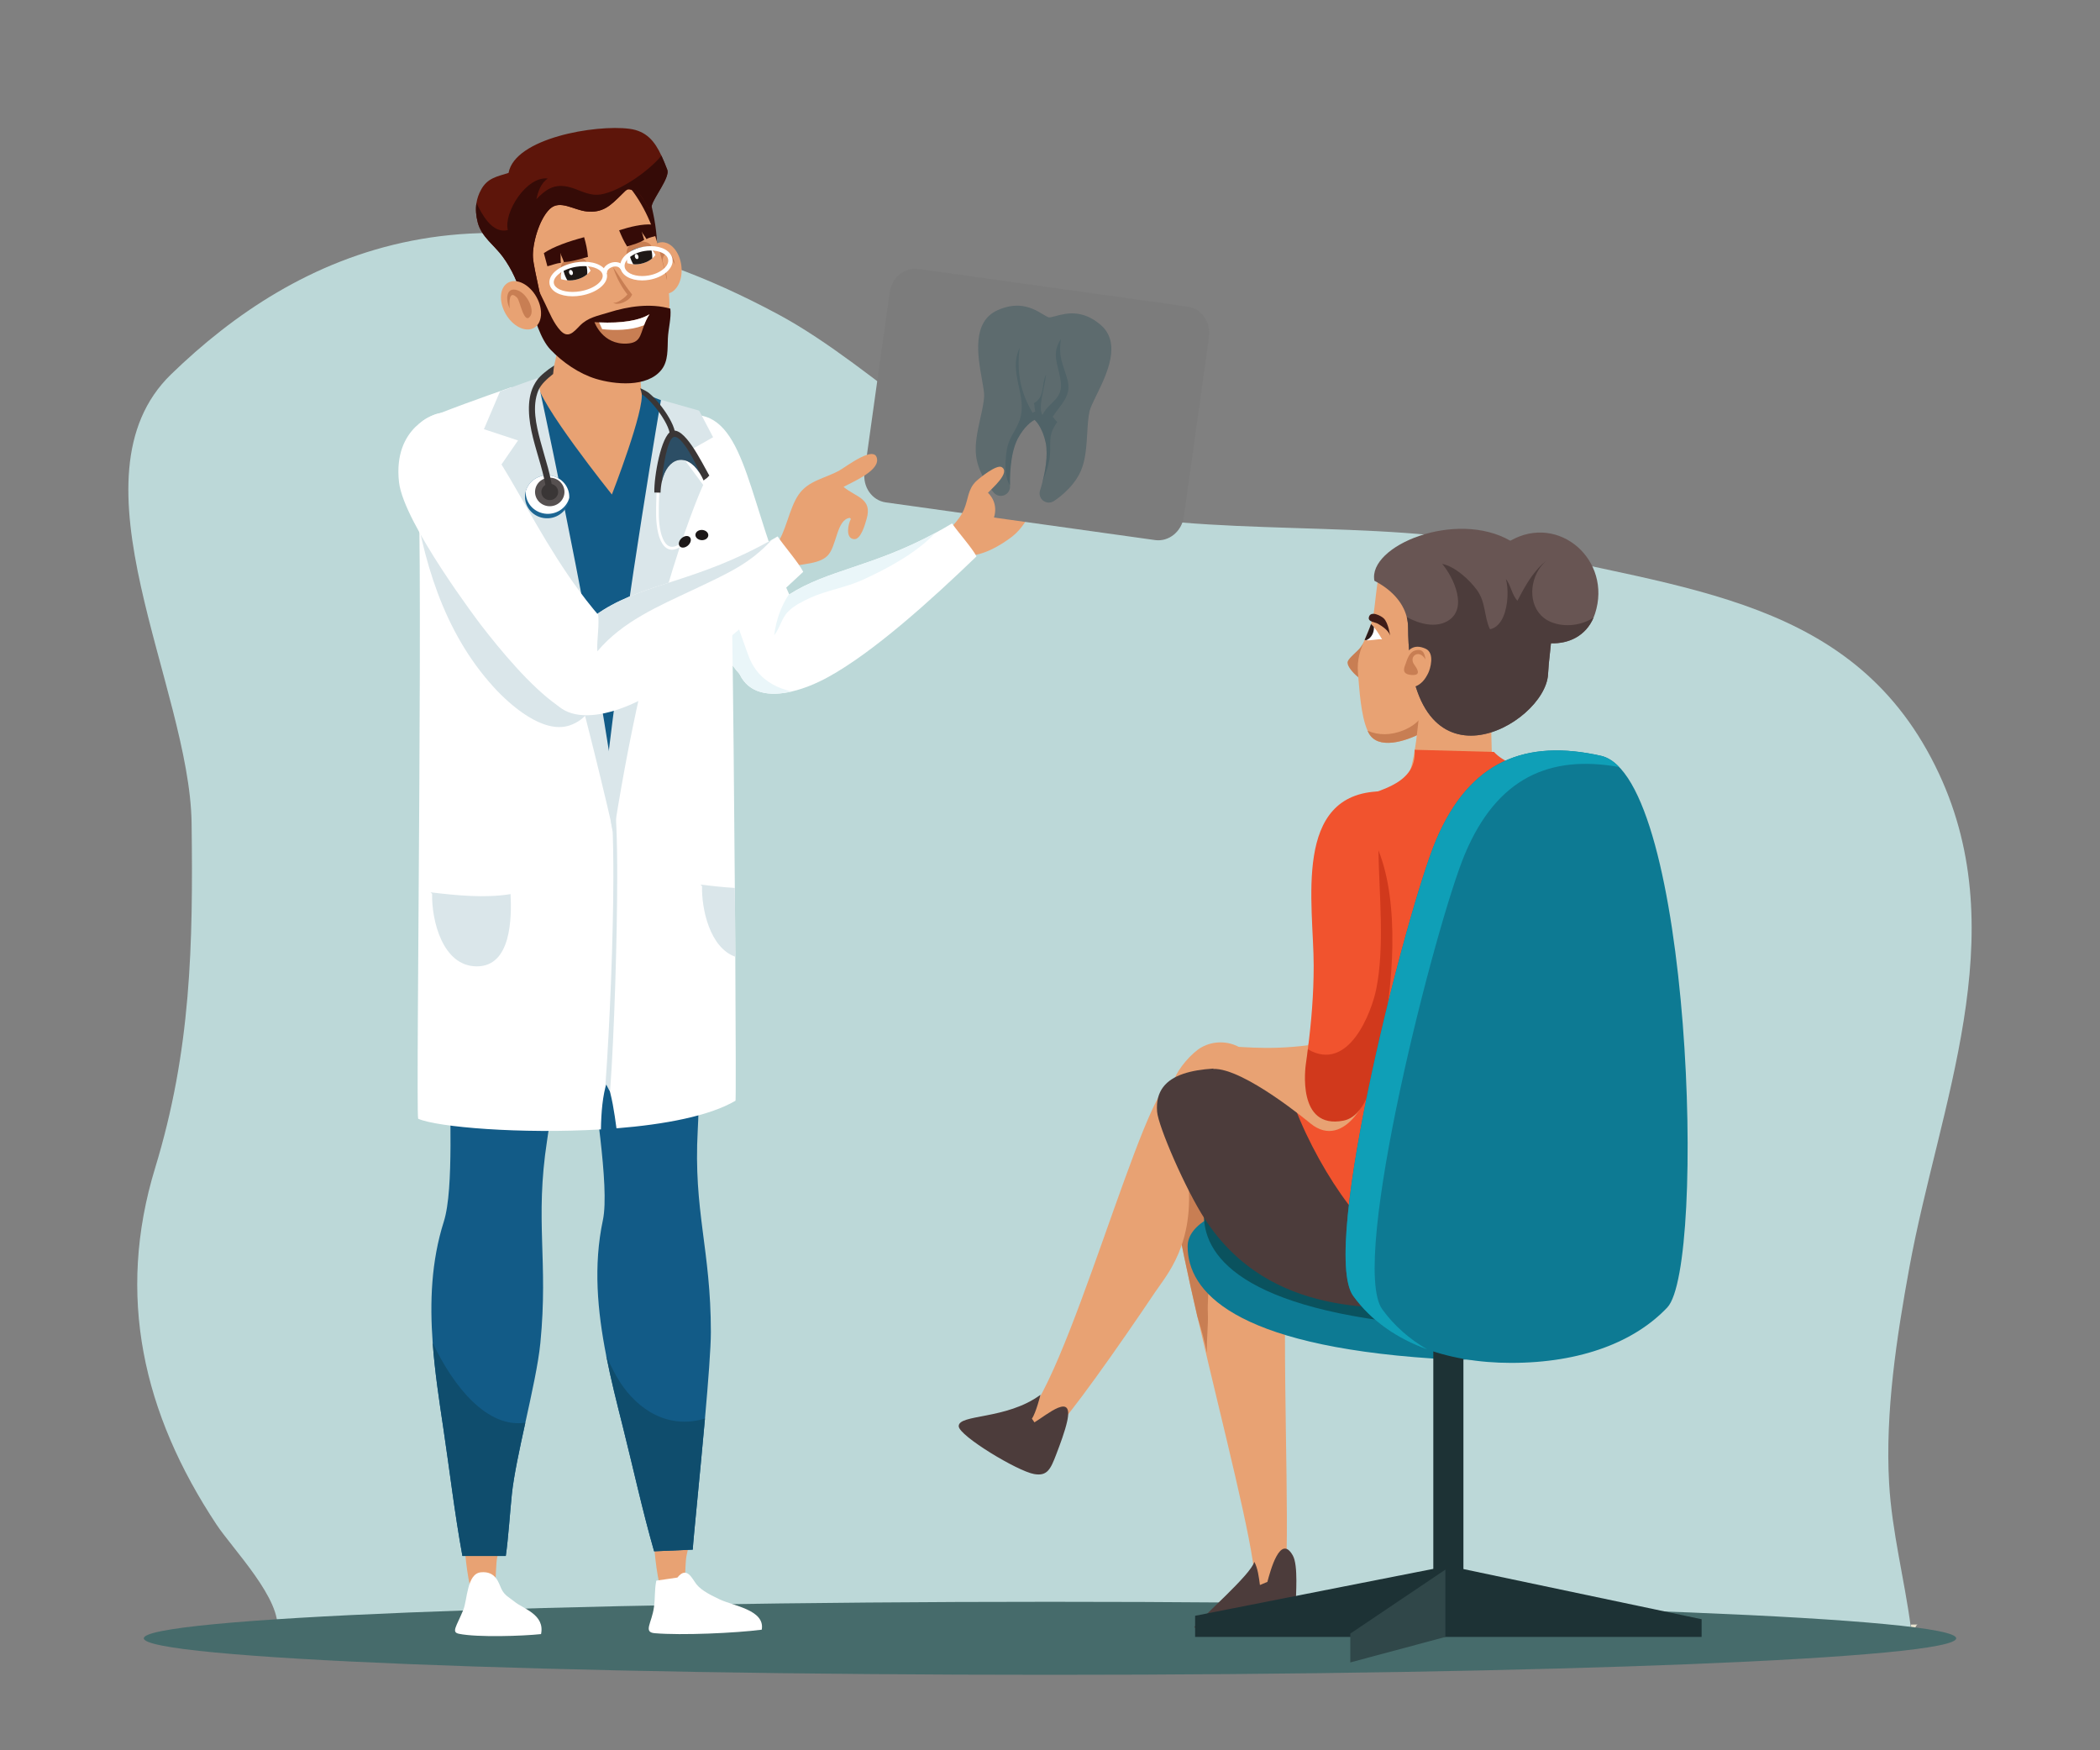 <?xml version="1.0" encoding="utf-8"?>
<!-- Generator: Adobe Illustrator 27.5.0, SVG Export Plug-In . SVG Version: 6.00 Build 0)  -->
<svg version="1.1" id="Layer_1" xmlns="http://www.w3.org/2000/svg" xmlns:xlink="http://www.w3.org/1999/xlink" x="0px" y="0px"
	 viewBox="0 0 1200 1000" style="enable-background:new 0 0 1200 1000;" xml:space="preserve">
<rect x="0" y="0" width="1200" height="1000" fill="#808080" stroke="none"/>
<!-- <rect style="fill:#00FFF;" width="1200" height="1000"/> -->
<g>
	<g>
		<g>
			<path style="fill:#E8E3CF;" d="M1092.141,929.72c-0.065-0.515-0.14-1.028-0.207-1.543l3.814-0.008
				C1093.768,929.114,1094.973,932.863,1092.141,929.72z"/>
			<g>
				<path style="fill:#BCD8D8;" d="M88.644,667.308c20.568-67.312,21.732-127.465,20.839-197.005
					c-1.001-77.882-72.412-197.587-11.702-256.46c70.349-68.22,180.421-123.866,347.242-34.051
					c56.046,30.174,113.637,93.475,174.647,110.028c65.138,17.673,172.906,6.423,238.578,22.346
					c104.366,25.304,202.536,28.861,249.748,129.879c43.256,92.552,0.04,189.33-16.926,282.097
					c-7.268,39.731-13.874,82.885-11.583,123.203c1.591,28,8.854,55.164,12.447,82.694l-933.646,1.882
					c3.34-17.56-25.283-46.856-34.578-60.894C81.634,807.48,66.34,740.294,88.644,667.308z"/>
			</g>
		</g>
	</g>
	<path style="fill:#466B6B;" d="M82.178,936.022c0,11.519,231.837,20.857,517.822,20.857c285.986,0,517.823-9.338,517.823-20.857
		c0-11.518-231.837-20.856-517.823-20.856C314.016,915.166,82.178,924.503,82.178,936.022z"/>
	<g>
		<g>
			<path style="fill:#E8A273;" d="M597.329,273.341c-4.792-1.47-8.287,7.288-10.373,11.716c1.153-3.739,6.273-13.304,6.677-17.05
				c-4.331-7.764-11.032,12.294-12.967,15.516c0.608-2.38,9.033-20.924,5.966-22.448c-5.763-2.868-11.969,18.732-13.465,21.411
				c0.367-2.013,9.089-17.45,5.861-18.933c-6.313-2.359-11.289,18.919-13.816,22.873c-3.056,4.776-9.314,8.831-13.8,12.199
				l-10.835,17.478c6.201-2.06,4.821,0.576,12.329,1.155c8.383,0.648,19.364-5.929,25.605-10.805
				c5.571-4.353,8.329-10.089,12.063-15.524C593.267,287.005,598.238,278.004,597.329,273.341z"/>
			<g>
				<g>
					<path style="fill:#7C7C7C;" d="M506.176,287.043c-7.905-1.104-13.345-8.924-12.149-17.466l14.328-102.45
						c1.195-8.542,8.571-14.568,16.477-13.464l153.853,21.519c7.905,1.106,13.345,8.925,12.151,17.467l-14.33,102.45
						c-1.194,8.541-8.571,14.569-16.475,13.463L506.176,287.043z"/>
					<g style="opacity:0.5;">
						<path style="fill:#3E5960;" d="M622.632,234.792c-0.793,3.413-1.064,7.877-1.345,12.6c-0.453,7.514-0.923,15.276-3.593,21.51
							c-4.518,10.547-15.158,17.187-15.606,17.464c-1.069,0.655-2.31,0.899-3.501,0.732c-0.913-0.127-1.799-0.496-2.56-1.099
							c-1.737-1.386-2.42-3.713-1.707-5.813c0.012-0.053,0.574-1.741,1.265-4.372c1.466-5.637,3.5-15.609,1.92-23.029
							c-1.58-7.411-4.829-11.65-6.307-12.857c-1.753,0.756-6.039,3.941-9.591,10.634c-4.713,8.896-4.551,23.859-4.466,26.733
							c-0.002,0.023,0.001,0.048,0,0.071c0.054,0.457,0.053,0.922-0.015,1.402c-0.402,2.884-3.066,4.9-5.956,4.496
							c-0.095-0.013-0.193-0.035-0.285-0.048c-1.09-0.215-2.11-0.761-2.896-1.619c-0.357-0.388-8.766-9.693-10.219-21.076
							c-0.865-6.721,0.821-14.321,2.447-21.662c1.025-4.626,1.991-8.993,2.158-12.494c0.094-1.982-0.581-5.781-1.304-9.8
							c-2.327-13.003-5.841-32.644,8.878-39.29c5.033-2.277,9.716-3.064,14.332-2.419c4.964,0.694,8.784,2.979,11.569,4.653
							c1.281,0.764,2.873,1.719,3.546,1.812c0.675,0.094,2.469-0.387,3.909-0.769c3.138-0.846,7.43-1.997,12.402-1.301
							c4.607,0.644,8.903,2.687,13.118,6.257c12.333,10.429,3.564,28.353-2.243,40.217
							C624.782,229.393,623.084,232.861,622.632,234.792z"/>
					</g>
					<path style="opacity:0.4;fill:#3E5960;" d="M604.219,241.071c-5.201,7.139-3.815,10.369-4.19,18.31
						c-0.26,5.467-2.548,11.092-4.444,16.432c1.466-5.637,3.5-15.609,1.92-23.029c-1.58-7.411-4.829-11.65-6.307-12.857
						c-1.753,0.756-6.039,3.941-9.591,10.634c-4.713,8.896-4.551,23.859-4.466,26.733c-3.453-5.347-2.734-13.241-1.987-19.2
						c0.989-7.863,4.985-11.191,7.425-17.867c5.044-13.856-6.766-26.987,0.096-41.551c-1.866,13.449,0.458,25.861,7.416,37.162
						c0.039,0.006,1.555-0.855,1.578-0.86c-0.676-1.466-0.281-3.059-0.884-4.657c6.344-3.204,4.293-10.917,6.916-16.314
						c-0.415,6.241-4.85,19.111-2.024,23.03c3.97-7.802,12.035-8.826,10.404-19.532c-1.508-9.853-5.463-15.058,0.149-23.773
						c-1.538,11.043,1.234,13.883,3.806,23.513c2.402,8.992-3.873,13.712-8.518,20.884
						C602.349,238.711,603.102,240.434,604.219,241.071z"/>
				</g>
				<g>
					<g>
						<path style="fill:#E8A273;" d="M564.546,281.517c2.057-2.265,13.096-11.552,7.845-14.629
							c-2.868-1.681-12.557,6.125-14.591,8.059c-4.858,4.613-4.394,10.278-7.057,16.42c-2.421,5.584-8.361,11.311-12.938,15.374
							l7.853,9.995c6.356-5.167,13.245-7.545,18.878-14.679C569.748,295.462,570.397,287.346,564.546,281.517z"/>
					</g>
				</g>
			</g>
			<g>
				<g>
					<path style="fill:#FFFFFF;" d="M444.003,392.272c-3.464,1.09-7.039,1.329-10.427,0.403c-3.839-1.045-7.51-3.77-10.975-7.568
						c-11.921-13.035-21.585-38.751-28.531-53.123l1.145-24.285l3.316-70.533c27.812,2.329,29.89,53.076,52.467,102.457
						c3.16,6.935,6.741,13.841,10.845,20.584C468.8,371.633,457.215,388.127,444.003,392.272z"/>
					<path style="fill:#FFFFFF;" d="M557.998,317.882c-26.3,25.364-59.04,54.844-84.756,68.945
						c-6.558,3.596-13.723,6.583-20.614,8.196c-12.842,3.023-24.73,1.33-30.027-9.915c-0.274-0.591-0.538-1.208-0.776-1.851
						l4.654-11.968l6.108-15.722c5.851-6.681,11.8-11.686,18.013-15.688c0.133-0.088,0.265-0.167,0.397-0.255
						c22.112-14.119,47.503-15.714,83.461-35.12c3.11-1.675,6.302-3.49,9.579-5.456
						C546.947,303.464,555.645,313.202,557.998,317.882z"/>
					<path style="fill:#EAF6F9;" d="M452.626,395.026c-12.834,3.017-24.726,1.325-30.026-9.919
						c-11.921-13.035-21.585-38.751-28.531-53.123l1.145-24.285l15.569-34.1c-0.359,18.97,0.691,37.381,3.808,56.276
						c2.341,14.16,6.974,28.033,11.889,41.415c0.439,1.21,0.887,2.414,1.331,3.608c3.158,8.501,9.029,14.099,16.192,17.375
						C446.712,393.514,449.616,394.419,452.626,395.026z"/>
				</g>
				<path style="fill:#EAF6F9;" d="M534.459,304.504c-11.201,11.774-27.814,20.56-41.642,26.836
					c-9.669,4.398-20.42,5.913-29.964,10.276c-4.231,1.93-9.202,4.451-12.462,7.764c-3.815,3.869-4.767,9.633-7.985,13.501
					c1.067-8.601,3.816-16.189,8.196-23.002c0.133-0.088,0.265-0.167,0.397-0.255C473.11,325.505,498.501,323.91,534.459,304.504z"
					/>
			</g>
			<g>
				<g>
					<path style="fill:#E8A273;" d="M397.288,863.905c-0.204,6.326-3.455,17.301-5.004,24.996
						c-1.068,5.307-0.317,23.863-3.828,27.351c-13.006,12.912-15.309-39.593-15.309-45.319L397.288,863.905z"/>
					<path style="fill:#FFFFFF;" d="M375.019,903.081l12.07-1.758c5.484-6.923,8.423,0.807,10.997,3.971
						c3.057,3.755,8.836,6.403,13.143,8.49c7.591,3.677,26.106,5.988,24.049,17.322c-14.816,1.912-45.7,3.333-61.195,2.001
						c-6.67-0.574-1.61-5.859-0.404-14.839C374.511,912.089,373.897,909.099,375.019,903.081z"/>
					<path style="fill:#E8A273;" d="M289.058,865.11c-0.204,6.326-3.457,17.298-5.005,24.995c-1.067,5.307-0.314,23.863-3.828,27.35
						c-13.005,12.912-15.308-39.593-15.308-45.315L289.058,865.11z"/>
					<path style="fill:#FFFFFF;" d="M274.792,898.317c8.559-0.83,10.148,6.087,11.668,9.372c1.805,3.906,4.738,5.1,7.535,7.403
						c4.931,4.06,17.494,7.33,15.173,18.523c-10.354,1.137-36.283,1.985-46.848-0.153c-4.545-0.918-1.61-3.906,2.414-13.667
						C267.107,914.034,266.744,899.098,274.792,898.317z"/>
				</g>
				<path style="fill:#125B87;" d="M312.607,651.689c-7.074,45.965,0.795,68.455-3.828,115.606
					c-1.165,11.895-4.927,28.844-8.588,45.531c-3.327,15.168-6.573,30.123-7.708,40.868c-0.912,8.605-2.091,26-3.47,35.289h-24.774
					c-4.432-24.178-7.338-49.21-10.906-73.013c-2.406-16.033-4.886-32.399-6.085-48.829c-1.697-23.178-0.84-46.492,6.364-69.205
					c5.998-18.918,2.93-67.33,3.762-87.619c0.821-20.036,9.442-18.006,1.255-36.508l60.182,32.857
					C316.142,621.534,314.931,636.573,312.607,651.689z"/>
				<path style="fill:#125B87;" d="M406.209,761.077c0.005,8.91-1.505,28.403-3.373,49.405c-2.911,32.747-6.698,69.172-6.983,74.883
					l-22.078,0.953c-6.778-23.658-12.113-48.309-17.998-71.675c-3.327-13.21-6.729-26.647-9.39-40.226
					c-4.991-25.434-7.394-51.376-1.881-77.305c4.121-19.384-5.73-73.82-6.888-94.097c-1.144-20.024,9.701-12.266-0.262-29.929
					l63.127,27.163c-1.199,15.047-0.937,30.131-1.772,45.393C396.162,692.05,406.201,713.712,406.209,761.077z"/>
				<path style="fill:#0F4D6D;" d="M402.836,810.482c-2.911,32.747-6.698,69.172-6.983,74.883l-22.078,0.953
					c-6.778-23.658-12.113-48.309-17.998-71.675c-3.327-13.21-6.729-26.647-9.39-40.226c1.772,4.157,3.774,8.221,6.025,12.168
					c9.469,16.588,26.273,29.148,46.826,24.805C400.421,811.138,401.624,810.838,402.836,810.482z"/>
				<path style="fill:#0F4D6D;" d="M300.191,812.826c-3.327,15.168-6.573,30.123-7.708,40.868c-0.912,8.605-2.091,26-3.47,35.289
					h-24.774c-4.432-24.178-7.338-49.21-10.906-73.013c-2.406-16.033-4.886-32.399-6.085-48.829
					C259.287,792.722,278.665,816.146,300.191,812.826z"/>
			</g>
			<g>
				<path style="fill:#125B87;" d="M386.401,231.788c-8.965-3.132-14.791-5.317-21.556-8.722l-48.784-8.877
					c-6.396,3.196-16.614,6.369-23.602,8.314c-7.146,1.987-14.804,4.406-22.111,6.759c5.999,31.591,17.631,61.269,38.327,87.627
					c10.769,13.714,30.489,113.664,46.48,121.543c8.966,4.417,12.164-73.302,17.674-81.137c5.838-8.302-1.527-30.288,1.372-39.847
					c6.409-21.118,10.391-41.892,13.883-63.397C389.582,244.826,395.063,234.813,386.401,231.788z"/>
				<g>
					<g>
						<g>
							<path style="fill:#E8A273;" d="M349.649,282.534c0,0-42.893-53.498-42.742-64.385c0.6-1.439,7.935-3.432,8.44-4.947
								c4.434-13.333,4.691-27.179,2.414-42.417l50.283,22.738c-1.371,7.446-3.063,15.982-1.995,24.014
								c0.11,0.831,0.328,5.763,0.536,6.69C368.691,233.74,349.649,282.534,349.649,282.534z"/>
						</g>
					</g>
				</g>
				<path style="fill:#FFFFFF;" d="M420.293,628.872c-14.824,8.751-40.497,13.581-68.02,15.784
					c-1.225-9.086-2.556-18.288-5.429-26.668c-2.529,7.914-3.288,17.538-3.464,27.276c-45.547,2.714-93.499-1.234-104.445-6.09
					c-1.525-7.456,3.675-365.869-1.039-381.494c-5.068-14.022,4.627-19.31,13.731-21.681c17.511-6.83,40.567-14.779,40.567-14.779
					c0.016,0.026,0.035,0.052,0.044,0.087c0.193,0.309,0.387,0.67,0.598,1.093c3.235,6.504,8.786,25.69,15.159,50.023v0.009
					c0.22,0.812,0.44,1.631,0.653,2.459v0.009c0.361,1.41,0.74,2.82,1.11,4.257c0,0,0,0,0,0.009c0.466,1.833,0.951,3.684,1.435,5.57
					v0.009c0.362,1.41,0.723,2.837,1.085,4.274c0.379,1.507,0.766,3.014,1.154,4.548v0.009c0.203,0.819,0.414,1.639,0.626,2.467
					v0.009c12.259,48.683,25.761,106.763,31.604,129.007v0.008c0.414,1.587,0.803,2.997,1.137,4.196
					c0.335,1.216,0.634,2.221,0.882,3.014v0.009c0.29,0.925,0.519,1.552,0.677,1.868c0.07-0.141,0.141-0.282,0.22-0.44
					c0,0,0,0,0-0.009c0.212-0.475,0.441-1.075,0.67-1.789c5.5-16.754,16.084-96.698,25.312-150.484v-0.009
					c0.265-1.56,0.537-3.084,0.793-4.6c0-0.01,0-0.01,0.01-0.01c0-0.009,0-0.009,0-0.017c0.123-0.696,0.246-1.375,0.36-2.054v-0.009
					c1.693-9.561,3.332-18.075,4.866-24.984v-0.009c0.414-1.859,0.828-3.596,1.224-5.208v-0.009
					c0.405-1.666,0.812-3.199,1.208-4.574c1.198-4.222,2.309-7.06,3.313-8.179l0.01-0.009c0.018-0.017,0.035-0.035,0.052-0.053
					c0.318,0.159,0.644,0.309,0.961,0.467c4.909,2.336,9.667,3.869,13.863,5.676c7.376,3.19,12.982,7.253,14.444,18.128
					c1.966,14.577,3.499,148.175,4.249,251.334c0.105,13.766,0.194,26.985,0.264,39.315
					C420.461,594.43,420.513,628.739,420.293,628.872z"/>
				<path style="fill:#DAE6EA;" d="M350.524,475.96c-1.646-8.615-18.691-79.844-27.815-109.241
					c-16.712-53.859-38.054-98.586-38.054-98.586l11.359-16.493l-19.483-6.43l9.186-21.569l21.334-7.644
					c0,0,26.985,123.536,40.856,212.835C350.34,444.475,351.372,471.48,350.524,475.96z"/>
				<path style="fill:#DAE6EA;" d="M389.262,260.093l12.559,16.973c0,0-29.818,64.032-50.725,196.297
					c-2.284,10.385-4.263-35.608-3.187-44.531c10.861-90.34,29.792-200.399,29.792-200.399l21.829,6.184l7.954,15.196
					L389.262,260.093z"/>
				<g>
					<g>
						<path style="fill:#1D6693;" d="M325.139,285.771c-1.096,6.699-7.579,11.264-14.48,10.202
							c-6.899-1.064-11.606-7.353-10.51-14.055c0.07-0.428,0.162-0.848,0.276-1.261c1.654-5.999,7.747-9.934,14.202-8.94
							c6.458,0.996,10.993,6.57,10.652,12.77C325.255,284.914,325.209,285.342,325.139,285.771z"/>
						<path style="fill:#FFFFFF;" d="M325.279,284.487c-1.655,6-7.747,9.936-14.202,8.941c-6.457-0.995-10.993-6.569-10.651-12.772
							c1.654-5.999,7.747-9.934,14.202-8.94C321.085,272.713,325.62,278.287,325.279,284.487z"/>
						<g>
							<path style="fill:#565050;" d="M322.448,282.347c-0.728,4.45-5.036,7.483-9.62,6.778c-4.586-0.708-7.714-4.889-6.985-9.339
								c0.727-4.452,5.035-7.484,9.621-6.779C320.051,273.712,323.176,277.894,322.448,282.347z"/>
							<path style="fill:#3A3636;" d="M318.892,281.798c-0.417,2.544-2.88,4.279-5.501,3.875c-2.62-0.404-4.409-2.796-3.992-5.339
								c0.414-2.544,2.879-4.28,5.499-3.873C317.521,276.863,319.309,279.253,318.892,281.798z"/>
						</g>
					</g>
					<path style="fill:#3A3636;" d="M307.615,223.105c1.482-3.621,5.396-6.975,8.47-9.447c0.144-1.375,0.292-3.471,0.58-4.829
						l-2.934,1.993c-3.947,3.05-6.522,5.023-8.81,9.612c-2.143,4.302-2.747,9.138-2.678,13.863
						c0.156,10.644,3.827,21.074,6.662,31.247c1.609,5.783,3.126,11.643,3.613,17.629c0.182,2.228,3.733,1.843,3.55-0.387
						c-0.857-10.536-4.602-20.696-7.287-30.875C306.379,242.81,303.893,232.197,307.615,223.105z"/>
				</g>
				<g>
					<g>
						<g>
							<g>
								<path style="fill:#FFFFFF;" d="M389.365,312.009c-3.328,2.451-5.818,2.325-7.405,1.691
									c-3.62-1.442-5.969-6.583-6.794-14.874c-0.497-5.015-0.177-12.761,0.059-18.418c0.115-2.763,0.234-5.621,0.134-6.091
									c0.029,0.137,0.182,0.382,0.472,0.463l0.425-1.618c0.705,0.193,0.691,1.011,0.662,2.643c-0.024,1.15-0.09,2.755-0.168,4.612
									c-0.231,5.603-0.552,13.277-0.063,18.166c0.748,7.533,2.827,12.345,5.85,13.552c2.122,0.845,4.785-0.162,7.702-2.921
									l0.977,1.239C390.572,311.06,389.955,311.576,389.365,312.009z"/>
								<path style="fill:#1C1818;" d="M394.449,307.261c0.792,1.321,0.039,3.419-1.681,4.687c-1.722,1.265-3.76,1.218-4.552-0.102
									c-0.792-1.321-0.041-3.421,1.682-4.686C391.618,305.892,393.655,305.939,394.449,307.261z"/>
							</g>
							<g>
								<path style="fill:#FFFFFF;" d="M403.776,306.806c3.915,0.365,6.075-1.099,7.232-2.522c2.644-3.249,2.706-9.082,0.18-16.88
									c-1.528-4.72-4.859-11.415-7.289-16.302c-1.187-2.39-2.418-4.86-2.515-5.332c0.028,0.139-0.009,0.441-0.236,0.668
									l-1.012-1.202c-0.55,0.552-0.217,1.269,0.451,2.702c0.472,1.007,1.162,2.392,1.959,4c2.409,4.841,5.709,11.474,7.198,16.073
									c2.296,7.088,2.345,12.486,0.138,15.197c-1.551,1.905-4.309,2.456-7.98,1.596l-0.377,1.626
									C402.333,306.621,403.084,306.745,403.776,306.806z"/>
								<path style="fill:#1C1818;" d="M397.402,305.358c-0.185,1.603,1.308,3.053,3.333,3.24c2.024,0.19,3.813-0.957,3.996-2.561
									c0.184-1.605-1.308-3.054-3.332-3.244C399.376,302.606,397.586,303.752,397.402,305.358z"/>
							</g>
							<g>
								<path style="fill:#3A3636;" d="M405.349,271.779c-0.094,0.05-0.212,0.067-0.278,0.151c-1.345,1.726-2.05,1.584-2.988,2.604
									c-0.715-1.603-1.479-3.033-2.272-4.299c-7.62-12.07-18.511-8.969-21.564,4.73c-0.44,1.96-0.715,4.136-0.798,6.518
									c-1.962-0.103-1.576-0.03-3.544-0.062c-0.254-9.171,3.9-32.39,9.742-35.06C390.853,243.066,400.859,263.86,405.349,271.779z
									"/>
							</g>
							<g style="opacity:0.5;">
								<g>
									<g>
										<path style="fill:#1D6693;" d="M399.811,270.235c-7.62-12.07-18.511-8.969-21.564,4.73
											c0.517-8.085,3.111-23.637,6.509-25.191C389.588,247.561,399.172,267.868,399.811,270.235z"/>
									</g>
									<path style="fill:#FF981D;" d="M400.524,272.87c0.053,0.056,0.092,0.136,0.117,0.228
										C401.064,274.77,400.899,274.236,400.524,272.87z"/>
								</g>
							</g>
						</g>
					</g>
					<path style="fill:#3A3636;" d="M382.461,238.927c-1.677-2.965-3.687-5.76-5.85-8.41c-1.811-2.217-3.778-4.366-6.031-6.171
						c-0.593-0.474-3.044-1.869-4.708-2.541c0.142,0.986,0.941,2.549,0.965,3.549c0.961,0.515,1.786,1.264,2.052,1.489
						c2.092,1.755,3.924,3.814,5.639,5.911c1.952,2.39,3.706,4.936,5.231,7.6c1.316,2.295,2.485,4.727,2.999,7.32
						c0.376,1.889,3.363,1.18,2.987-0.708C385.183,244.133,383.882,241.441,382.461,238.927z"/>
				</g>
				<g>
					<g>
						<path style="fill:#E8A273;" d="M369.284,154.186c0.908,8.114,6.142,14.223,11.691,13.637c5.55-0.584,9.311-7.639,8.403-15.755
							c-0.909-8.117-6.143-14.223-11.691-13.637C372.137,139.016,368.376,146.068,369.284,154.186z"/>
						<g>
							<path style="fill:#C87E53;" d="M378.473,159.67c0.047,0.01,0.09,0.018,0.135,0.022c0.211,0.14,0.428,0.268,0.651,0.379
								L378.473,159.67z"/>
							<path style="fill:#C87E53;" d="M375.981,144.922c3.93-5.323,8.794,0.364,9.695,6.145c-1.423-2.564-6.043-9.599-7.061-2.56
								c-0.323,2.234,6.176,15.508-0.448,12.472C374.317,159.053,372.525,149.598,375.981,144.922z"/>
						</g>
					</g>
					<path style="fill:#350B07;" d="M364.492,96.449l-14.551,13.119c1.651,2.476,4.803,4.179,7.048,6.572
						c3.619,3.856,6.714,8.472,9.584,12.851c3.329,5.077,9.261,13.111,8.66,19.443c0.866-7.995-0.223-18.268-1.95-26.289
						C371.519,113.934,369.462,103.045,364.492,96.449z"/>
					<path style="fill:#E8A273;" d="M375.93,140.058c5.282,20.152,8.281,25.335,5.598,49.412
						c-0.935,8.383-0.211,18.574-14.916,23.494c-11.211,3.753-29.347-3.752-36.816-7.143
						c-23.207-10.539-24.646-25.367-30.287-46.887c-7.702-29.367,2.38-61.144,22.484-67.066
						C347.044,84.489,368.227,110.69,375.93,140.058z"/>
					<g>
						<path style="fill:#C87E53;" d="M337.516,154.642c-0.422,0.62-1.692-1.363-2.583-0.809c-2.827,2.116-7.883,3.433-11.375,3.245
							c-2.098,0.054-2.976,2.474-2.982,2.428c-0.287-1.723-0.868-6.804,0.579-8.899c0.759-1.051,1.905-2.007,3.62-2.585
							c4.104-1.429,7.262-1.302,9.568,0.495C335.403,149.368,336.811,153.046,337.516,154.642z"/>
						<path style="fill:#FFFFFF;" d="M337.516,154.642c-0.434,0.581-1.097,1.298-1.944,2.009c-2.712,2.511-7.801,3.958-11.355,3.5
							c-2.144-0.167-3.643-0.659-3.641-0.645c-0.294-1.765-0.259-3.987,1.233-5.863c0.772-0.975,1.943-1.85,3.673-2.41
							c4.144-1.401,7.222-1.628,9.462-0.015C335.97,151.945,336.806,153.03,337.516,154.642z"/>
						<path style="fill:#1E1816;" d="M335.079,151.672c0.432,1.607,0.573,3.281,0.493,4.979c-2.712,2.511-7.801,3.958-11.355,3.5
							c-0.911-1.52-1.638-3.209-2.094-4.994c-0.131-0.514-0.236-1.021-0.314-1.514c0.772-0.975,1.943-1.85,3.673-2.41
							c4.144-1.401,7.222-1.628,9.462-0.015C334.994,151.365,335.036,151.517,335.079,151.672z"/>
						<path style="fill:#FFFFFF;" d="M327.321,155.51c0.211,0.811-0.088,1.572-0.673,1.665c-0.586,0.094-1.233-0.507-1.439-1.311
							c-0.206-0.805,0.102-1.523,0.681-1.626C326.471,154.136,327.11,154.696,327.321,155.51z"/>
					</g>
					<g>
						<path style="fill:#C87E53;" d="M374.568,145.684c-0.403,0.6-1.641-1.403-2.493-0.872c-2.7,2.028-7.531,3.284-10.868,3.104
							c-2.002,0.051-2.808,2.486-2.814,2.441c-0.293-1.725-0.91-6.811,0.454-8.879c0.717-1.039,1.805-1.975,3.44-2.531
							c3.92-1.375,6.941-1.231,9.169,0.586C372.481,140.395,373.872,144.08,374.568,145.684z"/>
						<path style="fill:#FFFFFF;" d="M374.568,145.684c-0.416,0.561-1.046,1.251-1.854,1.93c-2.587,2.405-7.447,3.79-10.841,3.356
							c-2.048-0.159-3.481-0.623-3.48-0.613c-0.3-1.766-0.294-3.997,1.111-5.86c0.731-0.965,1.84-1.825,3.489-2.368
							c3.957-1.352,6.901-1.544,9.07,0.092C373.052,142.966,373.866,144.061,374.568,145.684z"/>
						<path style="fill:#1E1816;" d="M372.194,142.68c0.428,1.599,0.584,3.259,0.52,4.934c-2.587,2.405-7.447,3.79-10.841,3.356
							c-0.886-1.506-1.599-3.188-2.054-4.966c-0.129-0.509-0.236-1.014-0.315-1.506c0.731-0.965,1.84-1.825,3.489-2.368
							c3.957-1.352,6.901-1.544,9.07,0.092C372.108,142.373,372.154,142.523,372.194,142.68z"/>
						<path style="fill:#FFFFFF;" d="M364.793,146.374c0.208,0.808-0.072,1.557-0.629,1.648c-0.559,0.09-1.183-0.507-1.387-1.304
							c-0.205-0.801,0.082-1.512,0.635-1.61C363.967,145.009,364.582,145.569,364.793,146.374z"/>
					</g>
					<path style="fill:#350B07;" d="M305.052,156.303c0.233,5.173,4.228,12.577,6.539,17.388c2.47,5.138,4.771,10.99,8.679,15.195
						c4.307,4.636,7.399,0.986,10.995-2.723c4.712-4.86,10.098-5.613,16.507-7.629c11.4-3.587,24.006-5.392,35.287-2.191
						c0.617,5.301-1.188,11.565-1.419,17.072c-0.246,5.927,0.311,12.824-3.63,17.817c-8.205,10.41-26.966,8.426-37.542,5.196
						c-9.545-2.921-18.969-9.388-25.896-16.669c-6-6.305-8.709-17.803-12.008-25.596L305.052,156.303z"/>
					<path style="fill:#C87E53;" d="M350.326,152.721c0.468,0.612,0.9,1.246,1.339,1.876c0.434,0.628,0.859,1.261,1.275,1.9
						c0.423,0.627,0.837,1.26,1.248,1.893c0.208,0.315,0.423,0.626,0.627,0.939c0.206,0.314,0.409,0.632,0.619,0.94l0.626,0.925
						c0.212,0.304,0.409,0.622,0.625,0.928l0.64,0.905c0.21,0.304,0.413,0.616,0.632,0.909c0.222,0.295,0.438,0.589,0.654,0.889
						c0.217,0.295,0.429,0.597,0.652,0.891l0.668,0.864c0.222,0.29,0.45,0.577,0.667,0.873l0.609,0.821l-0.357,0.703
						c-0.155,0.302-0.321,0.572-0.495,0.797c-0.172,0.229-0.349,0.435-0.537,0.625c-0.373,0.375-0.757,0.706-1.157,0.995
						c-0.403,0.29-0.809,0.562-1.238,0.792c-0.42,0.237-0.854,0.445-1.298,0.628c-0.442,0.19-0.898,0.342-1.365,0.472
						c-0.232,0.06-0.467,0.117-0.704,0.161c-0.239,0.05-0.481,0.083-0.728,0.107c-0.243,0.029-0.493,0.038-0.742,0.035
						c-0.249-0.002-0.503-0.024-0.76-0.069c-0.254-0.041-0.513-0.114-0.762-0.219c-0.249-0.116-0.495-0.262-0.692-0.473
						c0.242,0.102,0.477,0.141,0.704,0.146c0.227-0.012,0.447-0.02,0.664-0.076c0.219-0.042,0.427-0.117,0.635-0.189
						c0.21-0.072,0.415-0.159,0.616-0.251c0.203-0.087,0.402-0.189,0.598-0.292c0.199-0.102,0.391-0.213,0.582-0.327
						c0.388-0.219,0.762-0.469,1.129-0.722c0.734-0.51,1.444-1.065,2.089-1.673c0.321-0.303,0.632-0.613,0.904-0.945
						c0.132-0.167,0.265-0.33,0.373-0.496c0.118-0.166,0.197-0.331,0.269-0.481l0.248,1.525c-0.245-0.297-0.481-0.604-0.722-0.904
						l-0.718-0.909c-0.229-0.31-0.451-0.635-0.678-0.947c-0.223-0.32-0.449-0.636-0.667-0.958c-0.219-0.32-0.42-0.655-0.634-0.985
						l-0.616-0.994c-0.204-0.332-0.393-0.672-0.584-1.014l-0.568-1.023c-0.186-0.344-0.356-0.695-0.536-1.044
						c-0.178-0.344-0.344-0.696-0.519-1.047c-0.169-0.349-0.329-0.708-0.487-1.061c-0.163-0.356-0.319-0.711-0.476-1.069
						c-0.305-0.718-0.595-1.44-0.877-2.165C350.837,154.199,350.567,153.47,350.326,152.721z"/>
					<g>
						<path style="fill:#C87E53;" d="M371.127,179.54c-1.439,2.247-2.366,4.352-3.077,6.255c-2.251,6.028-2.339,10.081-9.755,10.504
							c-14.057,0.804-18.596-12.246-18.596-12.246c0.886,0.058,1.76,0.106,2.62,0.146
							C355.336,184.792,365.411,183.124,371.127,179.54z"/>
						<path style="fill:#FFFFFF;" d="M371.127,179.54c-1.439,2.247-2.366,4.352-3.077,6.255c-0.258,0.102-0.512,0.198-0.763,0.291
							c-7.055,2.646-15.646,2.783-23.17,1.983c-0.309-0.776-1.121-2.369-1.8-3.87C355.336,184.792,365.411,183.124,371.127,179.54z"
							/>
					</g>
					<path style="fill:#350B07;" d="M333.787,135.521c-8.5,2.278-17.559,5.352-23.013,9.098l2.026,7.518
						c2.56-0.595,5.05-1.779,7.673-1.924c-0.248-1.951,0.1-3.813-0.315-5.785c0.401,1.45,1.643,3.772,2.068,5.299
						c4.806-0.219,8.634-1.623,13.736-2.922C335.672,142.772,334.841,139.196,333.787,135.521z"/>
					<path style="fill:#350B07;" d="M353.785,131.565c6.299-2.013,13.347-3.683,18.577-3.292l2.693,6.423
						c-1.852,0.672-3.965,0.883-5.618,1.913c-0.868-1.548-2.042-2.767-2.819-4.402c0.514,1.243,0.972,3.495,1.513,4.805
						c-3.005,1.927-6.037,2.555-9.782,3.813C356.422,137.729,355.064,134.732,353.785,131.565z"/>
					<g>
						<path style="fill:#5D150A;" d="M272.99,127.07c2.141,8.297,9.495,12.987,14.368,19.691
							c5.214,7.164,8.696,14.978,10.954,23.388l4.831,5.048c0.097,0.126,0.19,0.26,0.281,0.382c0.24,0.329,0.469,0.64,0.695,0.934
							c2.499,3.223,4.188,4.288,5.289,3.837c2.224-3.241-4.426-25.69-4.858-33.378c-0.426-7.509,3.475-21.592,9.468-27.444
							c0.093-0.091,0.188-0.177,0.288-0.27c5.712-5.265,13.596,0.767,20.756,1.523c9.424,1,13.616-3.159,20.137-9.637
							c3.809-3.782,3.181-3.558,8.276-1.763c4.188,1.481,7.402,14.066,8.972,7.994c1.225-4.741,10.505-16.132,8.836-20.419
							c-1.1-2.836-2.169-5.518-3.323-7.993c-3.825-8.222-8.534-14.099-18.301-15.38c-19.354-2.538-65.465,5.315-69.06,25.202
							c-6.807,2.145-12.031,2.957-15.662,9.512c-1.403,2.537-2.274,5.095-2.677,7.692
							C271.689,119.579,272.007,123.256,272.99,127.07z"/>
						<path style="fill:#350B07;" d="M272.99,127.07c2.141,8.297,9.495,12.987,14.368,19.691
							c5.214,7.164,8.696,14.978,10.954,23.388l4.831,5.048c0.097,0.126,0.19,0.26,0.281,0.382c0.24,0.329,0.469,0.64,0.695,0.934
							c2.985,3.95,4.585,4.863,5.289,3.837c2.224-3.241-4.426-25.69-4.858-33.378c-0.426-7.509,3.475-21.592,9.468-27.444
							c0.093-0.091,0.188-0.177,0.288-0.27c5.712-5.265,13.596,0.767,20.756,1.523c9.424,1,13.616-3.159,20.137-9.637
							c3.809-3.782,3.181-3.558,8.276-1.763c4.188,1.481,7.402,14.066,8.972,7.994c1.225-4.741,10.505-16.132,8.836-20.419
							c-1.1-2.836-2.169-5.518-3.323-7.993c-8.559,10.23-26.589,21.933-36.555,22.318c-6.23,0.241-11.202-3.405-17.078-4.623
							c-7.938-1.638-12.563,1.682-17.797,7.145c0.794-4.157,2.694-9.456,6.524-11.78c-12.045-1.661-25.393,19.408-22.867,29.39
							c-9.023,2.41-15.066-9.461-17.928-15.423C271.689,119.579,272.007,123.256,272.99,127.07z"/>
					</g>
					<g>
						<path style="fill:#E8A273;" d="M306.609,169.779c3.99,7.188,3.241,15.096-1.671,17.665c-4.913,2.57-12.133-1.174-16.124-8.359
							c-3.99-7.188-3.24-15.098,1.674-17.668C295.399,158.849,302.619,162.593,306.609,169.779z"/>
						<g>
							<path style="fill:#C87E53;" d="M302.24,179.353c-0.035,0.03-0.065,0.06-0.099,0.093c-0.093,0.23-0.197,0.455-0.316,0.665
								L302.24,179.353z"/>
							<path style="fill:#C87E53;" d="M295.684,165.829c-6.346-2.223-7.035,5.138-4.404,10.396
								c-0.324-2.896-0.622-11.231,4.323-5.995c1.572,1.662,3.966,16.176,7.65,10.03
								C305.303,176.554,301.26,167.779,295.684,165.829z"/>
						</g>
					</g>
					<path style="fill:#FFFFFF;" d="M327.166,169.287c-7.136,0-12.417-2.832-13.143-7.047c-0.46-2.666,0.925-5.425,3.9-7.765
						c2.757-2.172,6.619-3.771,10.871-4.503c1.64-0.282,3.282-0.426,4.88-0.426c7.137,0,12.419,2.832,13.145,7.046
						c0.459,2.666-0.926,5.424-3.9,7.766c-2.759,2.172-6.619,3.77-10.872,4.502C330.407,169.144,328.764,169.287,327.166,169.287z
						 M333.673,152.042c-1.456,0-2.955,0.131-4.456,0.39c-3.85,0.664-7.313,2.085-9.75,4.004c-2.222,1.748-3.281,3.66-2.984,5.381
						c0.504,2.929,4.897,4.974,10.684,4.974c1.456,0,2.956-0.131,4.457-0.389c3.85-0.663,7.314-2.085,9.751-4.004
						c2.22-1.749,3.281-3.66,2.984-5.381C343.854,154.088,339.46,152.042,333.673,152.042z"/>
					<path style="fill:#FFFFFF;" d="M366.972,160.215c-6.717,0-11.732-2.907-12.477-7.232c-0.455-2.643,0.757-5.36,3.412-7.653
						c2.48-2.141,5.976-3.687,9.842-4.353c1.349-0.232,2.705-0.35,4.029-0.35c6.719,0,11.733,2.906,12.478,7.232
						c0.455,2.642-0.756,5.361-3.412,7.653c-2.48,2.142-5.975,3.688-9.841,4.354C369.653,160.097,368.297,160.215,366.972,160.215z
						 M371.779,143.121c-1.183,0-2.396,0.106-3.606,0.314c-3.426,0.591-6.492,1.934-8.635,3.783
						c-1.966,1.698-2.884,3.595-2.584,5.341c0.524,3.038,4.644,5.16,10.018,5.16c1.184,0,2.397-0.106,3.607-0.314
						c3.425-0.59,6.491-1.934,8.634-3.783c1.966-1.699,2.884-3.595,2.583-5.341C381.274,145.243,377.154,143.121,371.779,143.121z"
						/>
					<path style="fill:#FFFFFF;" d="M344.443,156.329c-0.435-2.527,1.431-5.047,4.541-6.13c2.7-0.94,6.148-0.56,7.768,2.409
						l-2.191,1.195c-0.982-1.801-3.175-1.798-4.755-1.247c-1.631,0.568-3.152,1.901-2.903,3.349L344.443,156.329z"/>
				</g>
			</g>
			<path style="fill:#DAE6EA;" d="M235.472,278.029c5.871,41.248,17.636,82.684,46.664,114.572
				c9.219,10.126,28.253,27.026,43.427,21.836c18.705-6.398,16.372-29.443,20.074-44.751L235.472,278.029z"/>
			<path style="fill:#E8A273;" d="M501.205,262.64c-0.596-9.219-17.555,3.924-21.538,6.152c-8.225,4.603-17.711,5.673-23.315,13.81
				c-5.609,8.142-7.402,22.318-12.889,28.51l4.616,15.389c3.834-5.402,18.357-2.513,24.816-9.026
				c5.345-5.387,5.077-20.692,12.731-21.597c0.195,0.204,0.395,0.404,0.598,0.598c-1.544,2.731-3.372,11.189,1.847,11.57
				c3.859,0.28,6.2-8.313,7.135-11.536c3.417-11.767-5.895-12.292-13.173-18.314C486.452,275.646,501.649,269.524,501.205,262.64z"
				/>
			<path style="fill:#DAE6EA;" d="M352.698,501.024c0,33.58-1.663,89.61-4.06,122.263c-0.739,0.047-1.906-3.906-2.654-3.863
				c2.411-32.684,4.502-84.759,4.502-118.399c0-10.025-0.079-20.839-0.649-31.984c-0.186-3.701-0.611-7.53-1.059-11.589
				c-0.844-7.641-1.721-15.539-0.942-22.704l2.198,0.223c-0.751,6.937,0.113,14.724,0.943,22.255
				c0.452,4.087,0.877,7.947,1.071,11.707C352.618,480.129,352.698,490.974,352.698,501.024z"/>
			<path style="fill:#FFFFFF;" d="M458.992,326.704c-28.326,26.643-63.561,57.576-91.111,72.233
				c-7.025,3.745-14.692,6.821-22.051,8.452c-13.696,3.032-26.326,1.076-31.815-10.954c-0.283-0.635-0.547-1.296-0.802-1.983
				l5.12-12.673l6.707-16.648c5.465-6.081,10.99-10.831,16.701-14.701c1.023-0.697,2.062-1.375,3.102-2.019
				c25.127-15.59,53.98-16.206,96.257-40.047c1.084-0.608,2.177-1.242,3.287-1.886C447.428,311.21,456.55,321.697,458.992,326.704z"
				/>
			<path style="fill:#FFFFFF;" d="M340.889,403.047c-2.951,2.644-6.274,4.319-9.782,4.539c-3.974,0.253-8.31-1.553-12.788-4.715
				c-15.388-10.841-32.538-31.596-43.616-45.963c0,0-44.103-57.897-46.71-81.524c-3.525-31.949,21.363-38.867,21.363-38.867
				c27.153-8.065,44.939,51.404,81.778,101.266c5.164,7.007,10.717,13.815,16.718,20.227
				C358.022,368.874,352.153,392.979,340.889,403.047z"/>
			<path style="fill:#DAE6EA;" d="M441.1,308.363c-12.452,13.493-24.075,18.722-45.228,28.711
				c-19.63,9.27-40.207,17.999-54.528,35.061c-0.423-6.68,1.322-14.877,0.396-21.706c1.023-0.697,2.062-1.375,3.102-2.019
				C369.97,332.821,398.823,332.204,441.1,308.363z"/>
			<path style="fill:#DAE6EA;" d="M291.742,510.833c-14.578,2.428-31.483,0.701-45.695-1.018l0.881,0.882
				c-0.353,14.846,5.849,41.416,25.558,41.422C292.157,552.124,292.435,524.491,291.742,510.833z"/>
			<path style="fill:#DAE6EA;" d="M420.178,546.627c-14.568-5.147-19.326-27.277-19.019-40.338l-0.882-0.881
				c6.178,0.749,12.859,1.498,19.637,1.904C420.02,521.078,420.108,534.297,420.178,546.627z"/>
		</g>
		<g>
			<g>
				<g>
					<g>
						<path style="fill:#E8A273;" d="M712.788,693.705c4.972,21.742,22.203,23.114,21.716,45.989
							c-1.277,59.93,3.432,160.799-1.277,165.849c-3.764,4.038-11.489,2.845-16.676,1.763c3.297-8.73-11.872-68.881-25.856-127.543
							c-0.255-1.056-0.502-2.112-0.749-3.168c-1.975-8.295-3.925-16.548-5.783-24.595c-5.493-23.864-10.236-45.973-12.757-62.4
							c-2.377-15.509-2.785-25.967,0.008-28.079c49.821-37.626,77.142-12.409,77.142-12.409
							C759.355,667.874,707.719,671.545,712.788,693.705z"/>
						<path style="fill:#4C3C3B;" d="M738.738,888.693c-7.214-12.782-12.927,9.216-14.522,15.103l-4.258,1.777
							c-0.588-4.402-1.224-9.688-3.218-13.259c-1.808,7.237-30.106,31.65-34.255,37.242c3.742,5.811,34.305,2.665,40.88,2.665
							c13.274,0,17.054,0.843,17.053-14.212C740.417,911.169,741.966,894.414,738.738,888.693z"/>
					</g>
					<g>
						<path style="fill:#C87E53;" d="M691.061,701.574c1.942,9.7-1.336,38.537-0.868,48.476c0.34,7.179-0.818,15.372-0.528,22.9
							c-1.235-6.43-3.254-13.507-5.503-20.95c-5.493-23.864-10.236-45.973-12.757-62.4c0.817-15.134,6.881-28.488,23.002-37.448
							l-0.851,8.517C679.207,662.951,688.753,690.034,691.061,701.574z"/>
					</g>
				</g>
				<g>
					<path style="fill:#E8A273;" d="M720.482,664.835c0.563-0.984,1.102-2.014,1.598-3.092l-31.956-33.891
						c1.421,11.419,2.376,25.473-4.135,36.116c-0.121,0.192-0.245,0.392-0.367,0.585c-3.2,0.875-5.29,2.293-5.909,4.404
						c-0.409,1.378-1.01,2.706-0.873,3.989c4.065,37.851-12.247,55.576-18.788,65.315c-2.526,3.755-5.091,7.554-7.683,11.356
						c-23.63,34.671-48.816,69.306-53.141,70.312c-4.801,1.124-12.88-3.222-16.696-6.306
						c26.303-17.931,71.875-197.435,87.845-196.159c121.634,9.664,121.531,47.232,121.531,47.232
						C792.506,675.578,752.849,668.268,720.482,664.835z"/>
					<path style="fill:#4C3C3B;" d="M591.11,812.652c-0.404-0.589-1.046-1.542-1.455-2.118c2.304-3.208,4.907-13.636,4.907-13.636
						c-19.537,14.416-47.064,10.911-46.716,18.029c0.264,5.433,33.423,25.558,43.1,27.258c7.547,1.325,9.391-2.788,12.696-11.454
						c2.1-5.508,4.927-12.988,6.19-18.789C613.479,795.195,598.484,808.145,591.11,812.652z"/>
				</g>
			</g>
			<g>
				<g>
					<path style="fill:#0D7A93;" d="M953.849,729.844c0,25.584-60.684,51.287-135.191,46.324
						c-114.128-7.603-140.004-38.491-140.004-64.075c0-25.584,71.963-35.295,146.627-35.295
						C899.945,676.797,953.849,704.26,953.849,729.844z"/>
					<path style="fill:#0A525E;" d="M955.75,710.886c0,25.584-53.279,52.392-127.786,47.428
						c-114.128-7.602-140.003-38.491-140.003-64.075c0-25.584,71.962-35.296,146.627-35.296
						C909.252,658.944,955.75,685.303,955.75,710.886z"/>
				</g>
				<g>
					<g>
						<path style="fill:#C87E53;" d="M770.133,377.902c0.806-2.227,5.618-5.787,7.216-7.953c2.085-2.829,3.69-5.836,5.531-8.729
							l-0.814,28.904C779.499,390.783,768.805,381.586,770.133,377.902z"/>
						<path style="fill:#E8A273;" d="M775.972,384.414c0.803,9.204,1.609,24.389,5.515,33.102c0.167,0.383,0.348,0.751,0.529,1.109
							c5.229,10.161,21.399,4.738,29.754,0.431c0,0,0.83-4.325,1.671-11.171c2.802-22.891,5.724-74.014-21.798-86.244
							c-4.574-2.034-5.475,24.783-7.196,31.455c-0.303,1.176-0.649,2.308-1.026,3.411c-1.089,3.205-2.425,6.155-3.671,9.103
							C777.367,371.254,775.318,376.905,775.972,384.414z"/>
						<path style="fill:#C87E53;" d="M781.487,417.517c0.167,0.383,0.348,0.751,0.529,1.109c5.229,10.161,21.399,4.738,29.754,0.431
							c0,0,0.83-4.325,1.671-11.171c-0.038,0.065-0.078,0.132-0.115,0.198c-2.741,4.519-6.808,7.335-11.518,9.227
							C794.727,420.152,787.797,420.193,781.487,417.517z"/>
						<path style="fill:#3F1C18;" d="M782.235,352.559c1.001-3.869,6.948-0.746,8.509,0.769c2.667,2.587,3.594,9.804,3.594,9.804
							c-0.718-2.769-4.482-5.367-6.932-6.751C785.578,355.346,781.511,355.348,782.235,352.559z"/>
						<path style="fill:#E8A273;" d="M809.648,419.913c0.775-6.58,1.435-13.175,2.154-19.76c0.541-4.965,2.444-11.719,1.294-16.48
							l45.043-5.092c-2.842,1.922-3.147,8.552-3.8,11.948c-1.848,9.595-2.282,20.089-2.147,29.906
							c0.177,12.65,1.196,25.955,2.161,38.115c-18.204,4.834-26.613,8.129-56.013-7.662
							C805.918,450.782,808.932,425.97,809.648,419.913z"/>
						<path style="fill:#FFFFFF;" d="M779.75,365.61c0.259,0.082,0.546,0.143,0.867,0.183c2.721,0.324,7.419-0.92,9.151-0.492
							c0,0-2.407-4.277-4.67-7.052c-0.583-0.712-1.157-1.325-1.677-1.742C782.332,359.711,780.995,362.661,779.75,365.61z"/>
						<path style="fill:#2B1B1A;" d="M779.75,365.61c0.259,0.082,0.546,0.143,0.867,0.183c2.297-0.807,4.117-3.189,4.439-6.168
							c0.05-0.466,0.062-0.929,0.043-1.376c-0.583-0.712-1.157-1.325-1.677-1.742C782.332,359.711,780.995,362.661,779.75,365.61z"
							/>
						<g>
							<path style="fill:#685553;" d="M785.377,331.831c8.999,4.589,16.218,11.724,18.485,20.724
								c0.477,1.887,0.738,3.854,0.753,5.895c0.656,99.638,78.368,55.784,79.98,26.791c0.222-4.001,0.581-8.07,1.094-12.228
								c0.229-1.876,0.417-3.704,0.568-5.487c0.347-4.245,0.458-8.248,0.359-12.013c-0.337-12.479-3.029-22.364-7.339-30.068
								c-0.123-0.217-0.248-0.437-0.373-0.65c-4.099-7.065-9.586-12.241-15.852-15.843
								C831.926,291.042,781.496,311.797,785.377,331.831z"/>
							<path style="fill:#685553;" d="M853.881,328.418c-0.432,7.951,1.159,16.572,5.256,23.623
								c2.767,4.755,6.676,8.794,11.882,11.441c4.901,2.493,10.16,3.869,15.237,4.043c10.336,0.35,19.934-4.283,24.344-14.65
								c0.305-0.732,0.592-1.491,0.848-2.277c9.952-30.518-20.687-57.514-48.398-41.647c-0.107,0.064-0.212,0.122-0.319,0.185
								l-8.124,12.614C854.37,323.962,853.997,326.196,853.881,328.418z"/>
							<g>
								<path style="fill:#4C3C3B;" d="M803.862,352.554c0.477,1.887,0.738,3.854,0.753,5.895
									c0.656,99.638,78.368,55.784,79.98,26.791c0.222-4.001,0.581-8.07,1.094-12.228c0.229-1.876,0.417-3.704,0.568-5.487
									c10.336,0.35,19.934-4.283,24.344-14.65c-6.861,4.486-16.398,5.663-23.985,2.637c-0.146-0.052-0.286-0.107-0.422-0.166
									c-11.925-5.043-13.171-19.94-6.918-29.901c1.299-2.069,2.922-3.921,4.834-5.432c-1.893,1.42-3.619,3.035-5.207,4.782
									c-4.925,5.421-8.527,12.148-11.811,18.463c-3.131-3.399-3.779-8.938-6.603-12.519c1.472,5.043,1.479,14.551-1.351,21.303
									c-1.591,3.799-4.075,6.729-7.704,7.487c-3.507-7.21-2.238-15.295-7.476-22.444c-4.383-5.987-12.433-13.356-19.87-14.946
									c6.538,7.685,15.146,25.879,2.934,32.782C820.333,358.707,811.351,356.669,803.862,352.554z"/>
							</g>
						</g>
						<g>
							<g>
								<g>
									<path style="fill:#E8A273;" d="M814.66,370.646c5.379,2.451,2.609,11.605,1.484,13.88c-1.503,3.051-3.997,7.393-9.91,8.336
										c-5.274,0.84-5.809-4.345-5.959-6.428C800.234,385.787,800.942,364.398,814.66,370.646z"/>
									<path style="fill:#C87E53;" d="M803.31,378.986c0.737-2.137,1.948-6.354,5.293-7.339c5.656-1.661,5.542,3.728,6.018,5.158
										c0,0-2.152-3.849-5.122-2.989c-2.828,0.821-2.713,3.88-1.631,5.476c1.427,2.114,5.216,6.951-1.534,6.323
										C800.38,385.064,802.568,381.151,803.31,378.986z"/>
								</g>
							</g>
						</g>
					</g>
					<g>
						<path style="fill:#E8A273;" d="M686.584,598.356c-5.572,3.084-13.388,12.265-15.383,17.931
							c5.277,1.117,10.794,5.547,16.394,5.77c7.257,0.291,12.189-8.341,19.304-7.376l1.135-16.465
							C701.79,594.808,693.61,594.466,686.584,598.356z"/>
						<path style="fill:#4C3C3B;" d="M901.44,609.721l-126.158-4.76c-8.949,21.693-117.92-17.106-114.088,30.158
							c0.683,8.422,16.182,44.286,27.254,61.319c37.619,57.875,103.142,49.885,128.49,51.343
							c33.849,1.946,109.509,5.876,117.795-40.47C940.757,673.61,917.051,637.787,901.44,609.721z"/>
						<path style="fill:#F1532E;" d="M788.09,704.103c31.865,7.546,10.539-60.443,12.774-59.977c0.414,0.086,4.506,0.87,3.626,0.732
							c3.87,0.66,7.753,1.243,11.657,1.674c8.037,0.887,16.118,1.372,24.205,1.384c15.495,0.021,30.601-1.366,45.702-3.598
							c-0.975-18.283-3.079-36.263-3.87-54.839c-1.036-24.36-1.997-48.681-3.285-73.12c-0.852-16.136,19.075-35.901,17.519-51.707
							c-1.99-20.203-32.849-24.089-42.705-35.038l-45.379-1.233c1.623,21.418-24.96,23.659-36.433,29.38
							c-17.186,8.57-16.452,35.53-16.453,54.062c-0.006,36.96,7.985,59.594,6.238,96.045c-0.146,3.079-27.436,2.14-27.252,5.11
							C739.545,644.912,773.876,700.737,788.09,704.103z"/>
						<path style="fill:#E8A273;" d="M784.683,595.944l-35.201-4.542c-0.442,1.666-1.16,3.637-2.013,5.786
							c-25.24,3.299-42.217,0.01-44.544,1.028c-9.084,3.975-6.655,7.843-9.652,12.491c17.455-0.652,55.342,30.986,55.642,31.227
							c19.571,15.784,35.869-16.556,35.202-30.092C783.903,607.556,785.997,599.877,784.683,595.944z"/>
						<g>
							<path style="fill:#F1532E;" d="M795.422,561.988c-2.767,24.962-0.916,48.802-19.824,70.86
								c-6.812,7.949-30.671,4.625-28.388-11.923c0-0.026,0-20.442,0.128-21.438c2.017-15.696,3.339-31.349,3.339-47.718
								c0-35.122-12.443-98.587,38.324-99.643l10.22,20.44C800.141,502.927,798.684,532.59,795.422,561.988z"/>
							<path style="fill:#D1391C;" d="M789.29,595.484c-2.624,12.178-5.984,41.818-21.716,44.805
								c-26.608,5.05-21.641-30.549-21.334-32.712c0.239-1.694,0.477-3.398,0.707-5.093c0.136-0.996,0.263-2.001,0.391-2.997
								c23.574,13.737,36.493-21.717,39.047-34.202c4.932-24.153,1.695-54.395,1.277-79.492
								C800.021,516.468,796.01,564.203,789.29,595.484z"/>
						</g>
					</g>
				</g>
			</g>
			<g>
				<g>
					<rect x="819.034" y="725.782" style="fill:#1D3235;" width="17.206" height="183.969"/>
					<g>
						<polygon style="fill:#1D3235;" points="827.637,894.652 682.926,923.155 682.926,935.242 972.35,935.242 972.35,925.128 
													"/>
						<polygon style="fill:#304749;" points="825.934,896.77 771.601,933.342 771.601,949.802 825.934,935.251 						"/>
					</g>
				</g>
				<g>
					<path style="fill:#0D7A93;" d="M914.847,431.824c-42.87-9.642-74.988,2.653-94.255,48.187
						c-16.488,38.971-66.628,233.745-47.34,260.374c19.279,26.619,53.44,38.281,90.227,38.281c40.36,0,70.855-12.229,89.262-31.663
						C975.221,723.271,966.419,443.425,914.847,431.824z"/>
					<path style="fill:#0F9FB7;" d="M925.258,438.236c-39.772-7.111-69.732,6.132-88.06,49.439
						c-16.488,38.971-66.625,233.743-47.343,260.374c6.855,9.462,15.594,17.041,25.66,22.876
						c-17.136-6.175-31.86-16.182-42.258-30.54c-19.291-26.63,30.846-221.403,47.335-260.374
						c19.262-45.529,51.388-57.827,94.26-48.187C918.539,432.649,922.005,434.855,925.258,438.236z"/>
				</g>
			</g>
		</g>
	</g>
</g>
</svg>
